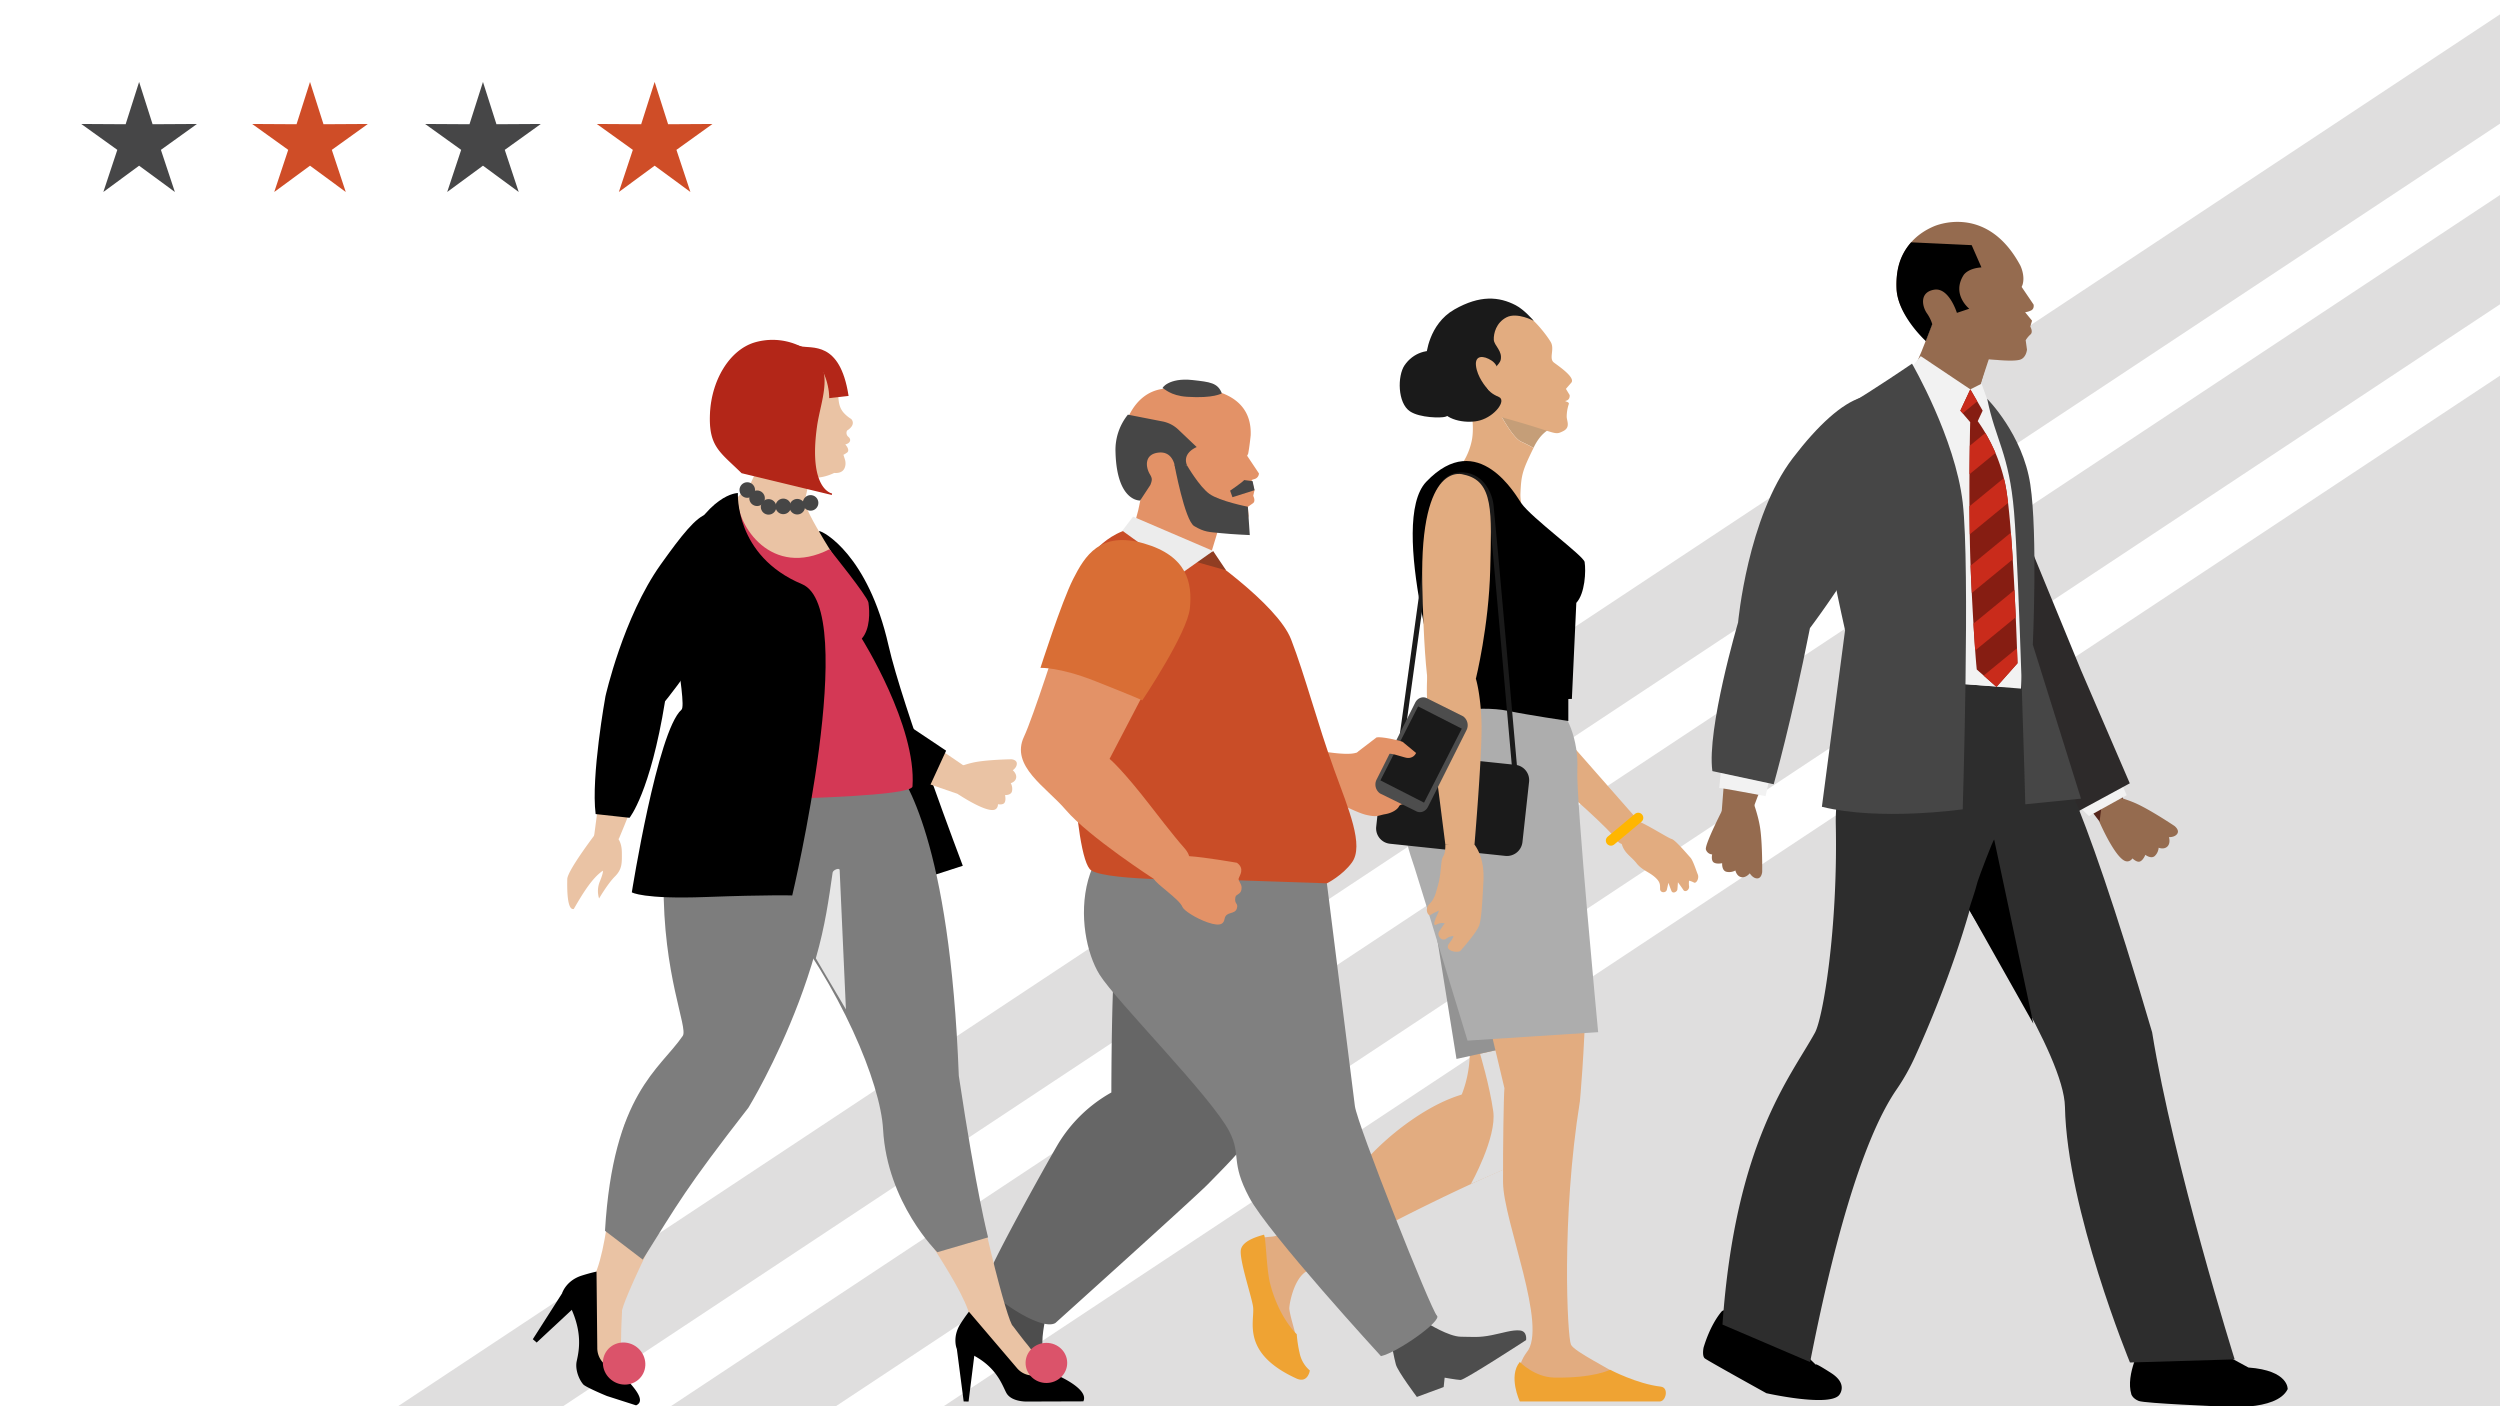 <svg xmlns="http://www.w3.org/2000/svg" xmlns:xlink="http://www.w3.org/1999/xlink" width="1600" height="900" viewBox="0 0 1600 900"><defs><clipPath id="clip-path"><rect x="449.57" y="-251.57" width="919.64" height="1398.79" transform="translate(1357.22 -461.57) rotate(90)" style="fill:none"/></clipPath><clipPath id="clip-path-2"><path d="M1261,249.17l-6.38,13.64,6.3,7.36s-1.47,57.81.63,101.54,3.58,56.77,3.58,56.77l12.61,11.14,13.46-15.14s-2.74-91.66-8-115.42a109.07,109.07,0,0,0-17.45-39.52l3.15-6.73Z" style="fill:none"/></clipPath></defs><g style="isolation:isolate"><g id="Backgrounds"><rect width="1600" height="900" style="fill:#fff"/><g style="clip-path:url(#clip-path)"><polygon points="604.4 930.82 1656.65 246.62 1656.65 930.82 604.4 930.82" style="fill:#dfdede"/><polygon points="406.94 1030.43 1838.14 82.73 1905.51 108.07 474.31 1055.76 406.94 1030.43" style="fill:#dfdede"/><polygon points="297.64 987.18 1726.61 40.96 1793.98 66.3 365.01 1012.51 297.64 987.18" style="fill:#dfdede"/><polygon points="187.51 944.49 1611.73 1.41 1679.1 26.75 254.88 969.82 187.51 944.49" style="fill:#dfdede"/></g><polygon points="89.03 52.44 80.41 79.51 52 79.34 75.08 95.91 66.14 122.87 89.03 106.04 111.92 122.87 102.98 95.91 126.06 79.34 97.65 79.51 89.03 52.44" style="fill:#464647"/><polygon points="198.41 52.44 189.79 79.51 161.38 79.34 184.46 95.91 175.52 122.87 198.41 106.04 221.29 122.87 212.36 95.91 235.44 79.34 207.03 79.51 198.41 52.44" style="fill:#cf4d27"/><polygon points="309.1 52.44 300.48 79.51 272.07 79.34 295.15 95.91 286.21 122.87 309.1 106.04 331.98 122.87 323.05 95.91 346.13 79.34 317.72 79.51 309.1 52.44" style="fill:#464647"/><polygon points="418.97 52.44 410.35 79.51 381.94 79.34 405.02 95.91 396.08 122.87 418.97 106.04 441.86 122.87 432.92 95.91 456 79.34 427.59 79.51 418.97 52.44" style="fill:#cf4d27"/></g><g id="Layer_1" data-name="Layer 1"><polygon points="1385.66 864 1375.52 850.84 1399.99 828.2 1413.71 847.94 1385.66 864" style="fill:#ec8e56"/><path d="M1306.89,609.15c7.09-8.44,13.65-15.62,20.3-18.53,0,0,.49.61-2.58,5.57a12.89,12.89,0,0,0-1.9,9.42s6.28-7.39,11.12-10.75,6.82-12.51,6.62-14.83c-1.35-16-12.85-12-12.85-12s-21.3,19.14-22.13,24.07S1302.66,609.5,1306.89,609.15Z" style="fill:#b15129"/><polygon points="1284.19 195.6 1264.2 255.96 1221.53 248.07 1239.08 204.97 1284.19 195.6" style="fill:#956b4f"/><path d="M1196.46,256.38s22.53-12.93,27-18.58,13.82-32.89,13.82-32.89l37,17.3-8.91,31.53,16.45,20.38s6.6,26.78-17.46,16.17S1196.46,256.38,1196.46,256.38Z" style="fill:#956b4f"/><path d="M1284.22,448.15l62.54,81.63,12.45-17.57s-22.14-54.22-33.34-71.33-13.61-21.59-13.61-21.59-23.45,10.21-30,20.11C1280.51,442,1282.3,445.66,1284.22,448.15Z" style="fill:#56261b"/><path d="M1346.11,507.92s12.34,2.21,21.9,6.72,23.69,14,23.69,14,3.33,2.54,1.76,4.94-5.34,2.19-5.34,2.19,1.24,3.82-1,6-5.59.77-5.59.77a8.13,8.13,0,0,1-2.41,5.23c-2.36,2.24-6.12-.69-6.12-.69s-1.21,3.29-3.3,4.23-4.91-1.94-4.91-1.94S1363,552.19,1360,551c-6.81-2.82-16.33-24.93-16.33-24.93Z" style="fill:#956b4f"/><path d="M1361.06,508.91l-24.13,13.36S1305,493.54,1285,453c-7.14-14.48-36-77.77-36-77.77l47.65-24.64,33.13,85.8Z" style="fill:#f2f2f2"/><path d="M1363.06,501.33,1328.64,520A628.37,628.37,0,0,1,1285,445.8c-7.14-14.48-36-77.76-36-77.76l47.65-24.64,35.13,85.4Z" style="fill:#2d2a2a"/><path d="M1320.13,527.6c1.6,34.95-11.13,26.8-49.37,26.8s-61.39-3-75.21-32.75c-33.56-72.29,35.68-80.19,73.92-80.19S1318.86,499.81,1320.13,527.6Z" style="fill:#2d2d2d"/><path d="M1156.34,677.34A74.72,74.72,0,0,0,1174,639.17c7.39-48.95,6-93.21,3.5-122a39.86,39.86,0,0,1,30.78-42.34l52-11.91s7,123.19-40.57,214.52C1181.13,751.29,1156.34,677.34,1156.34,677.34Z" style="fill:#be671f"/><path d="M1331.29,679.77c.88,6.17-8.67,43.78-2.21,69.43,7.46,29.57,46.7,89.51,44.44,110.47,0,0-8.93,22.65-3.5,29.52s11.75,5.11,18.59,5c8.75-.15,32.41,3,32.41,3l27.26.79s14.6-3.63,4.7-8c-9.26-4.13-33.55-10.8-36.67-15-2.82-3.75-12.47-13.4-12.47-13.4-3.55-2-17.77-90.46-23.8-182.66-4.87-1.17-40.88-151-68.25-190.49-31.79-45.78-84.61,26.24-84.61,26.24Z" style="fill:#56261b"/><path d="M1370.73,860.7s-10.64,18.69-6.65,31.74c0,0,.79,2.61,4.75,4.18s52.71,3.52,52.71,3.52,35.4,3.49,42.57-11.09c0,0,.83-11.94-25.11-13.84l-25.21-13.63s-2-11.39-10-8.6S1387.63,864.89,1370.73,860.7Z"/><path d="M1304.42,466.39c7.17,10.42,24.75,29.86,72.95,194.32C1391,745.06,1430.18,870,1430.18,870l-67,2s-40.29-97.8-41.61-163.61c-.67-33.25-54.53-113.67-80.8-158.14C1176.87,442.11,1258.73,438.67,1304.42,466.39Z" style="fill:#2d2d2d"/><path d="M1100.78,870s-11.65-11.14-3-20,3.86-3.76,12.1-17.76c6-10.17,9.85-46.16,11.44-64.18a187.13,187.13,0,0,1,10.33-47.27c6.47-17.84,16.81-37.66,32.63-47.68,3.54-2.24,5.64-6.4,8.76-9.64l56.88-4s-6.21,25.94-17,37.19c-9.47,9.92-61.65,104.65-77.47,148-3.5,9.59,15,28.39,15.66,30.39,1,2.82,7.34,2.94,8.9,4.66,0,0,5.49-2,13.15,7.48,5.8,7.13-47.43,5.06-53.31-4.81S1107.53,873.26,1100.78,870Z" style="fill:#56261b"/><path d="M1101.76,839.44c-2.39,2.84-7.58,10.09-11.47,23,0,0-1.13,5.41.8,6.94s39.39,22.27,39.39,22.27,39.35,8.83,46.41,1.39c.67-.71,5.86-7.37-5-14.33-12-7.71-9.58-5.1-9.58-5.1l-19.7-19.26s-2.87-11.38-5.4-11.71-17,12.78-27.21,6.15c-4.28-2.79-.63-7-5.08-9.82A2.44,2.44,0,0,0,1101.76,839.44Z"/><path d="M1102.38,847.73l56.1,24c13.23-67.64,32-140.48,55.25-174.36a135.23,135.23,0,0,0,11.68-20.63c16.39-36,61.61-144,46.15-209.51l-67.07-17.33s-30.6,27.75-29.58,77.94c1.37,66.88-8.22,123.8-13.36,133.11C1145.66,689.77,1110.61,730.89,1102.38,847.73Z" style="fill:#2d2d2d"/><path d="M1301.35,655.15l-41.17-73.07c1-3.76,3.41-9.81,5.49-17.84.49-1.88,10.55-28.7,10.64-26.76Z"/><path d="M1213.08,263.35s-21.07-25-62.95,51.91c-39.76,73-34.62,76.41-34.62,76.41l38.37-2a492.48,492.48,0,0,0,42.45-59.55C1216.77,296.21,1229.34,277.63,1213.08,263.35Z" style="fill:#ec8e56"/><polygon points="1312.34 484.87 1194.14 461.53 1211.95 434.81 1297.61 440.65 1312.34 484.87" style="fill:#2d2d2d"/><path d="M1237.55,144.91s33.7-15.47,55.45,25c0,0,3.26,6.47,1.41,12.38l-.55,1.35,7.63,11.28s.7,2.91-1.91,3.91a12.31,12.31,0,0,1-3.49,1l4.42,5.41-1.13,3.8s2,3.39.14,5a16.23,16.23,0,0,0-3.08,3.72l.83,6s-.44,5-4.22,6.36-15.17.23-15.17.23-19.51-.85-23.64-5.68a21.6,21.6,0,0,1-4.83-10.16l.33-11.33-22.88,7.6s-12.36-11.75-13.07-25.94S1217.79,153.44,1237.55,144.91Z" style="fill:#956b4f"/><path d="M1256.59,176.24s2.35-4.45,11.53-5.11l-6.25-14.24-38.74-1.8c-7.75,8.79-9.78,18.56-9.34,29.7.69,17.14,18.74,33.51,18.74,33.51l4.12-10.82a24.56,24.56,0,0,0-3.56-7.16c-3-4.5-4.64-13.38,4.82-14.92s14.47,14.76,14.51,14.83l7.91-2.64S1248.93,188.56,1256.59,176.24Z"/><path d="M1229.3,227.94,1261,249.17l7.21-3.6,4.28,12s17,28.88,21.75,74.14-.8,109-.8,109l-55.28-4.41s-6.8-146.2-13.61-166.63-5.21-30-5.21-30Z" style="fill:#f2f2f2"/><path d="M1223.69,232.75s27.64,47.67,32.45,88.92,0,196.28,0,196.28-52.87,7.61-90.13-1.61l14.83-113s-15.23-67.3-16-89.33,6-48.06,19.23-55.67S1223.69,232.75,1223.69,232.75Z" style="fill:#464646"/><path d="M1108.88,429l-7,90.54,19.2.41s25.14-65.79,28.1-86,4.14-25.17,4.14-25.17-24.32-7.93-35.8-4.87C1114.52,404.67,1110.25,419.62,1108.88,429Z" style="fill:#956b4f"/><path d="M1120.23,508.52s4.89,11.54,6.34,22S1127.8,558,1127.8,558s-.31,4.18-3.18,4.18-4.75-3.27-4.75-3.27-2.52,3.12-5.51,2.45-3.71-4.26-3.71-4.26a8.13,8.13,0,0,1-5.7.84c-3.16-.74-2.77-5.5-2.77-5.5s-3.41.79-5.34-.44-1.06-5.18-1.06-5.18a4.42,4.42,0,0,1-4-3.14c-.94-3.07,11.27-26.75,11.27-26.75Z" style="fill:#956b4f"/><path d="M1100.32,504.33c0-.4,29.64,5.2,29.64,5.2l5.61-25.23-32.84-4.81Z" style="fill:#f2f2f2"/><path d="M1095.92,493.51l39.25,8.41s11.43-40.3,23.19-99.92c0,0,71.25-93.78,60.13-128.79-10.82-34-38.52-22.71-71.12,20-28.92,37.89-35,105.18-35,105.18S1092.21,466.72,1095.92,493.51Z" style="fill:#464646"/><path d="M1271.81,255.24c5.24,26.23,14,34.79,17.18,72.44s7.21,187.06,7.21,187.06l35.64-3.6L1301,412.6s3.21-70.5-1.6-102.54S1271.81,255.24,1271.81,255.24Z" style="fill:#464646"/><path d="M1261,249.17l-6.38,13.64,6.3,7.36s-1.47,57.81.63,101.54,3.58,56.77,3.58,56.77l12.61,11.14,13.46-15.14s-2.74-91.66-8-115.42a109.07,109.07,0,0,0-17.45-39.52l3.15-6.73Z" style="fill:#861d12"/><g style="clip-path:url(#clip-path-2)"><polygon points="1284.17 284.09 1240.41 319.97 1240.41 301.87 1284.17 265.99 1284.17 284.09" style="fill:#c92b1b"/><polygon points="1274.5 249.44 1230.73 285.33 1230.73 267.23 1274.5 231.34 1274.5 249.44" style="fill:#c92b1b"/><polygon points="1288.23 319.36 1244.47 355.24 1244.47 337.14 1288.23 301.25 1288.23 319.36" style="fill:#c92b1b"/><polygon points="1292.29 354.62 1248.53 390.5 1248.53 372.4 1292.29 336.52 1292.29 354.62" style="fill:#c92b1b"/><polygon points="1296.34 389.89 1252.58 425.77 1252.58 407.67 1296.34 371.79 1296.34 389.89" style="fill:#c92b1b"/><polygon points="1300.4 425.16 1256.64 461.04 1256.64 442.94 1300.4 407.05 1300.4 425.16" style="fill:#c92b1b"/></g><path d="M929.8,712.09a74.71,74.71,0,0,0,10.83-40.61c-1.07-49.47-10-92.84-17.39-120.8a39.85,39.85,0,0,1,23.09-47l49.13-20.6s27.94,120.14-3.32,218.22C966.85,780.69,929.8,712.09,929.8,712.09Z" style="fill:#e2ac80"/><path d="M799.12,803.85s-5.22-9.23,6.17-11.3,7.6.57,21.49-5.6c10.09-4.49,32.35-27.18,43.37-40a174.75,174.75,0,0,1,33.57-30.35C918.35,706.52,937,697.06,954.49,698c3.91.22,7.78-1.81,11.91-2.58L993,698.54s0,41.16-14.25,43.88c-12.6,2.39-107.67,47.28-143.3,71.68-7.88,5.39-10.54,21.71-10.28,23.68.7,5.32,3.26,12.81,3.52,15l.7,11.35c.53,8.58-26.23-20.79-25.33-31.5S802.5,810,799.12,803.85Z" style="fill:#e2ac80"/><path d="M957.26,672.16,970,695.88,963.62,748l-22.25,9.76s16.69-29.82,14.3-46.59-8.44-36.74-8.44-36.74Z" style="fill:#dfdede;mix-blend-mode:multiply"/><polygon points="932.15 677.73 972.68 668.74 957.15 549.85 910.05 540.34 932.15 677.73" style="fill:#939393"/><path d="M962.84,696.43c-.51,5-1,38.9-.89,60.3.13,24.68,29.14,92.73,15,108.92,0,0-6.87,9-3.94,15.47s7.23-.84,12.48,7.63,58.85-2.13,51.93-7.5c-6.48-5-29.72-16-32-20.67s-6.3-81.08,5.71-155.73c0,0,11.89-125.54-5.7-167.06s-74,26.8-74,26.8Z" style="fill:#e2ac80"/><path d="M973.61,282.67a88.07,88.07,0,0,1,7.83,4c.09-.19.19-.38.28-.58,7.34-15.08,18.16-13.29,18.16-13.29l-44.69-17C960.2,265.72,968.32,280.41,973.61,282.67Z" style="fill:#c59e78;mix-blend-mode:multiply"/><path d="M973.09,315.8c.5-11.84,1.21-14.53,8.35-29.09a88.07,88.07,0,0,0-7.83-4c-5.29-2.26-13.41-16.95-18.42-26.88l-16.09-6.14s5.15,19,3,31.45a42.24,42.24,0,0,1-10.3,20.75l50.83,42.64S972.58,327.79,973.09,315.8Z" style="fill:#e2ac80"/><path d="M924,449.05s-35.87-114.78-11.23-140.68c33.33-35,57.93,9.51,60.83,13.65,6.69,9.55,39.95,33.74,40.56,37.65.91,5.81.27,20.17-5.32,26.17L1006,447.3S924.19,449.42,924,449.05Z"/><path d="M983.55,451.27l64.4,73.29s5.93,9.33,1.24,12.89-12,4.59-14.59,0-33.86-33.63-46.89-42.29S973.65,465.37,983.55,451.27Z" style="fill:#e2ac80"/><path d="M1039.64,530s4.34-4.1,6.95-4.76,21,11.21,23.27,11.72,10.25,10,12,11.89,3.93,9,4.69,10.7c1.09,2.44-.87,6.12-2.43,5.27a13.21,13.21,0,0,0-3.13-1.19,13.44,13.44,0,0,0,0,3.39c.46,2.42-2.43,4.42-3.64,2.55s-3.48-4.92-3.48-4.92-.17,3-.34,4.58-3,3-3.82.93c-.63-1.5-1.92-5.17-1.92-5.17s-.6,2.58-1,4.41c-.54,2.27-4.34,2.21-4.34-.51s.17-4.58-3.65-7.81-8-4.25-11.46-8.66-7.74-6.29-9.43-12.32A11.47,11.47,0,0,1,1039.64,530Z" style="fill:#e2ac80"/><path d="M898.94,522.68c.84-31.37,17.25-63.88,25-66.55s2.75-15,18.84-11.58,40.9.68,50.62,5.44,17,24.3,16.09,42.6,13.33,168,13.33,168L939.22,666s-30.53-100.45-34-111S898.58,536.4,898.94,522.68Z" style="fill:#adadad"/><path d="M945.18,208.48c5.79-6.72,24.31-11,30.39-7.79s14.18,13.62,16.88,18.16-1.33,10.52,2,13.13c2.65,2.07,14.52,9.89,11,13.13l-3.26,3.77,2.38,3.94s.48,3-2.39,3.69c-1.62.37,2.51.53,1.83,2.15a26,26,0,0,0-1.32,8c0,2.75,2.65,6.9-2.41,9.34s-3.5,1.52-25.79-5.13-34.27-7.62-33.42-24.48S940.28,214.15,945.18,208.48Z" style="fill:#e2ac80"/><path d="M912.76,228.09c0-1,1.58-20.61,18-30s28.61-8.28,39.26-2.76c5.66,2.93,11.56,10,11.56,10s-10.65-5.71-17.38-2.26-8.34,10.42-8.17,14.31,5.8,7.17,4.37,13.14c-1.15,4.81-19.22,15.88-1.15,23.54,5.07,2.15-2.36,12.28-12.07,15-7.55,2.14-21,.44-24.56-6.85S912.09,244,912.76,228.09Z" style="fill:#1a1a1a"/><path d="M959.19,240.41s.51-6.29-4.56-9.63-10.8-3.66-10,3.31,6,13.41,8.08,15.56c1.44,1.47,4.08-1.94,5.26-3.08S959.19,240.41,959.19,240.41Z" style="fill:#e2ac80"/><path d="M921.37,225.5c-7.38-2.62-16.94.2-22.46,8.29-4.59,6.73-4.58,24.15,3.51,29.5,6.35,4.2,19.86,4.29,22.56,3.45s7-3.45,6.86-14.15S921.37,225.5,921.37,225.5Z" style="fill:#1a1a1a"/><path d="M919.32,444s20.59-5.29,34.41-4.34,50,7.22,50,7.22v14.55s-25.74-3.81-38.58-6.47c-19.58-4.05-48.88,2.21-48.88,2.21Z"/><line x1="1031" y1="537.97" x2="1048.45" y2="523.4" style="fill:none;stroke:#ffb600;stroke-linecap:round;stroke-miterlimit:10;stroke-width:6.519px"/><path d="M963.38,547.77,889.64,540a9.88,9.88,0,0,1-8.88-10.78L885,490.42a10,10,0,0,1,11-8.69l73.74,7.75a9.88,9.88,0,0,1,8.88,10.78l-4.27,38.83A10,10,0,0,1,963.38,547.77Z" style="fill:#1a1a1a"/><path d="M925,540.34s17.63-1.34,18.67.18,6.51,8.65,5.73,23.43-1.3,23.69-2.61,28-10.7,15-12.12,16.56-11.06.25-7.15-4.84,2.34-4.59,2.34-4.59a8.74,8.74,0,0,0-4.43,1.79c-2.6,1.78-6-2-4.43-4.59s3.65-5.35,3.65-5.35a7.19,7.19,0,0,0-5.21.77c-3,1.51-.78-3.57,0-5.35L921,582.8a33.1,33.1,0,0,0-5.52,2.78c-1.25,1-4-3.46-.82-6.82s3.74-5.13,5.82-12.78,1.47-15.38,3.13-17.8S925,540.34,925,540.34Z" style="fill:#e2ac80"/><path d="M917.14,328.06,894.32,493.21,970,498.9s-14.78-167.66-15.78-175.75-7-19.84-19.82-19.18C919,304.76,917.14,328.06,917.14,328.06Z" style="fill:none;stroke:#1a1a1a;stroke-miterlimit:10;stroke-width:3.26px"/><path d="M972.68,871.65s9.42,9.79,22,10c25.17.48,35.77-5,35.77-5s17.35,9.09,32.43,10.79c5.39.6,3.34,9.51-.69,9.51H972.68S965.06,880.74,972.68,871.65Z" style="fill:#efa333"/><path d="M794.07,800.53c.42-7,13.28-9.77,14.7-10.3s1.6,21.46,4.08,31.16c5.68,22.13,17.07,32.49,17.07,32.49A78,78,0,0,0,831.77,866a19.85,19.85,0,0,0,6.53,11.12s-1.25,8.48-8.63,5.1C794.24,866,803,846,802,836.6,801.3,830.58,793.62,808.11,794.07,800.53Z" style="fill:#efa333"/><path d="M936.76,303.75s-28.12-10.35-26.5,69.85c1.54,76.12,7.16,76.47,7.16,76.47l27.15-15.71s8.31-33.67,9.17-69.92S956.17,307.72,936.76,303.75Z" style="fill:#e2ac80"/><path d="M913.38,449.22,925,540.34l18.67.18s5.06-59.14,4.5-77.86-3.62-28.3-3.62-28.3-30.34-11.84-31.13-1A150.33,150.33,0,0,0,913.38,449.22Z" style="fill:#e2ac80"/><path d="M650.43,825.48l18.8,17.91s-3.75,15.24-1.3,22.5,3.3,11.84,7.23,16.58c4.59,1.74,9.74,4.37,10.65,7.8,1.22,4.63.41,5.73.41,5.73h-13c-3.68,0-7.42-2.4-10.31-4.09-9.51-5.55-15.66-11.22-17.63-13.42-1.64-1.84-5-14.33-5-14.33l-5.66.11L624.09,850s9.69-14.75,13.49-17.26S650.43,825.48,650.43,825.48Z" style="fill:#4d4d4d"/><path d="M890.36,858.8l23.22-11.93s13.58,8.57,21.37,8.63,11.35.68,19.78-1c7-1.37,13.21-3.55,18.06-3s3.9,6.16,3.9,6.16-39.43,25.65-41.94,25.53-10.18-1.48-10.18-1.48l-.62,6-17.15,6.33s-12.17-16.26-13.42-20.69S890.36,858.8,890.36,858.8Z" style="fill:#4d4d4d"/><path d="M729.62,606l73,43.65s-7.11,83-8.86,86-12.63,14-20.79,22.32-97.52,88.75-97.52,88.75c-9.74,5.83-44.64-19.4-44.95-25.21s38.34-75.1,46.43-88.94a92.68,92.68,0,0,1,34.34-33.38s0-79.67,3.16-92.44S729.62,606,729.62,606Z" style="fill:#666"/><path d="M721.63,525.23s71.79.39,88.41,9.23,39.17,30.87,39.17,30.87,16.51,130.87,17.91,142.49S916,838.82,919.62,842s-25.12,23.53-35.8,25.93c0,0-72-78.44-84.3-101.55s-4.88-26.77-12.66-42.08c-11.12-21.92-72.9-84-83.14-100.54-8.28-13.35-13.44-38.16-7.31-60.57S721.63,525.23,721.63,525.23Z" style="fill:gray"/><path d="M843.41,480.31s17.3,3.42,24,1.6a45.8,45.8,0,0,1,24.19.15,159.53,159.53,0,0,1,18.42,6.19s3.18,1.86.62,6.24c-1.39,2.38-4.22,1.17-4.31,2.61s1.73,2,.86,5.65-3.76,1.73-4.57,3.42c-1.44,3,.29,5-1.08,7s-5.23.9-6.19,2.9-4.42,4.26-8.81,5-4.9,2.15-12.24.43-26.29-12.08-26.29-12.08Z" style="fill:#e39267"/><path d="M723.84,338.6c4.89-5.08,7.9-31.16,7.9-31.16l35.07-2.15,15.12,26.23L773,360.94" style="fill:#e39267"/><path d="M744,248.9c19.46-2.77,57.73-2,56.43,29.79,0,0-.8,7.8-1.63,11.74l-.64,1.25L805.72,303a3.86,3.86,0,0,1-2.74,3.56c-2.7.77-1.88.84-1.88.84l1.78,6.36-.82,3.59s1.78,3.35-.17,4.73-3.26,2.27-3.26,2.27l.46,5.79s-.76,4.69-4.66,5.77-15.3-.79-15.3-.79-19.61-2.12-23.47-7a20.21,20.21,0,0,1-4.23-10l1.05-10.76L728.94,313s-11.71-12-11.52-25.58S724.56,251.67,744,248.9Z" style="fill:#e39267"/><path d="M765.89,286.11l-11.77-11.18a20.24,20.24,0,0,0-10-5.19l-22.27-4.36a35.93,35.93,0,0,0-7.93,23.81c.8,32.12,15.77,31.14,15.77,31.14l6.53-9.93c1.31-3.31,1.24-4.3-.3-6.87-2.7-4.48-3.83-13,5.8-13.89s10.42,10.12,10.45,10.2l7.58-2S755.82,290.73,765.89,286.11Z" style="fill:#464646"/><path d="M751.65,297.35l8.06.53s7.87,13.61,14.37,18.24,24.55,8.2,24.55,8.2l1.23,18.13s-10.92-.45-18.57-1.24-10.28-.55-17-4.51C758.23,333.07,751.65,297.35,751.65,297.35Z" style="fill:#464646"/><path d="M796.27,307.24c-1,1.33-9,6.79-9,6.79l1.5,4.18,14.14-4.48-1.24-5.79Z" style="fill:#464646"/><path d="M763.34,243.24c11,1.24,16.07,1.73,18.62,8.48,0,0-5.11,3.37-22.26,2.23-11-.73-14.6-5.53-15.54-5.4S747.86,241.48,763.34,243.24Z" style="fill:#464646"/><path d="M699.92,353.5s21.47-28,53-10.24c16.52,9.29,64.71,43.54,73.38,65.95,8.83,22.82,17.08,54.5,27.59,83.42,9.22,25.39,19.26,48.46,11.34,59.37-6,8.31-16,13.33-16,13.33l-70.66-2.41s-68.17,1.46-80.12-5.83-14.55-123.35-14.36-126.25S699.92,353.5,699.92,353.5Z" style="fill:#c94d27"/><path d="M678.42,405.2l38,12.24,21.48,15-27.77,53.23s7.83,6.26,27,31.13c0,0,14.23,18.56,20.71,25.77,10.78,12-6.15,18.47-14.39,21.12-3.3,1.06-4.73-1-4.73-1s-42-27.17-56.65-44.38c-12.45-14.59-35.6-28-26.71-46.84C661.18,459.14,678.42,405.2,678.42,405.2Z" style="fill:#e39267"/><path d="M761,547.94c10.65.7,30.65,4.24,30.65,4.24,5.27,3.84,1.55,8.35,1.1,10s1.92,3.25,1.88,6c-.06,4.66-3.59,3.7-4,6.1-.84,4.46,2,3.56,1,7-1.22,4.36-6.94,1.67-7.9,6.78-.47,2.47-1.7,5.5-11,2.22-7.42-2.62-15.08-7.53-16-9.88-2-5-16.6-14.43-18-17.68C736.08,556.87,750.36,547.23,761,547.94Z" style="fill:#e39267"/><polygon points="764.48 359.31 776.39 352.62 784.71 365.03 764.48 359.31" style="fill:#903d22"/><polygon points="725.16 330.65 776.39 352.62 756.16 366.94 718.28 339.65 725.16 330.65" style="fill:#ececec"/><path d="M906,519l-22.79-11.2a7,7,0,0,1-2.18-8.89l24.7-49.21c1.57-3.16,5.13-4.34,7.9-2.62l22.74,11.34a7,7,0,0,1,2.19,8.89l-24.66,49.08C912.32,519.53,908.76,520.71,906,519Z" style="fill:#4d4d4d"/><rect x="893.86" y="456.29" width="31.37" height="53.15" transform="translate(318.6 -360.47) rotate(27.02)" style="fill:#1a1a1a"/><path d="M881,471.94c2.86-.69,14.78,1.93,16.68,2.85l8.61,7.11s-1.74,4.5-7.25,2.83-7.83-2.27-9.95-2.41-3.58,8.44-7.4,8.92c-26.6,3.36-12.3-10.44-12.3-10.44Z" style="fill:#e39267"/><path d="M665.89,427.43s12-.6,34.94,8.44c23.81,9.4,30.25,12.33,30.25,12.33s28.9-43.06,30.46-59-1.49-33.36-29.47-41.41-37.74,8-45.22,22.73S665.89,427.43,665.89,427.43Z" style="fill:#d96e35"/><path d="M437.45,667.64c-2.57,5.1-28.88,29.2-37.5,51.74-9.94,26-9.54,93.55-25.22,104.9,0,0,1.72,19.25,2.07,27s-.95,19,4,22.08c6.36,4,13.56,15.07,13.56,15.07s3.25-27.8,3.16-32.43c-.08-4.18.57-16.38.57-16.38-1.49-3.23,30-71.38,73.33-144.3Z" style="fill:#eac3a4"/><polygon points="343.46 859.23 341 857.1 360.14 827.09 369.66 834.84 343.46 859.23"/><path d="M359.92,827.25s2.55-7.72,12.33-10.85c5.54-1.77,9.52-2.58,9.52-2.58l.49,48.75a13.72,13.72,0,0,0,9.71,13.3c2.26.68,4.1,1.35,4.4,1.76,3.15,4.4,19.32,18.06,10.72,21.8l-18.7-6c-5.83-2.4-14-6.12-15.09-7.39-2.89-3.32-5.31-9.75-4.21-14.88C370.6,864.12,374.18,849.38,359.92,827.25Z"/><ellipse cx="399.44" cy="872.63" rx="13.28" ry="13.78" transform="translate(-533.54 647.75) rotate(-51.85)" style="fill:#db536a"/><path d="M524.31,339.91c2.67,0,31.29,15.49,44.34,73.18,8.84,39.09,47.54,141,47.54,141L563.06,571.3l-11,2L509.89,358.6Z"/><path d="M367.23,581.74c6.19-10.78,12-20,18.58-24.47,0,0,.61.62-1.86,6.76a15.92,15.92,0,0,0-.54,11S388.9,565.6,393.5,561s4.58-8.27,4.48-15.6c-.22-15.93-15.29-13.84-15.29-13.84s-19.53,25.34-19.64,31.08S362.82,582.86,367.23,581.74Z" style="fill:#eac3a4"/><path d="M536,481.56l81.15,28,.19-19.16S576.66,462,560.94,455.13s-19.46-8.89-19.46-8.89-11.16,19.36-11,29.93C530.58,479,533.52,480.72,536,481.56Z" style="fill:#eac3a4"/><path d="M606.4,493.89s9.44-4.64,18.08-6.19,22.76-1.77,22.76-1.77,3.46.17,3.53,2.73-2.6,4.3-2.6,4.3,2.65,2.17,2.16,4.85-3.44,3.4-3.44,3.4a7.61,7.61,0,0,1,.82,5.05c-.54,2.83-4.49,2.59-4.49,2.59s.74,3-.25,4.77-4.26,1.07-4.26,1.07.09,3-2.51,3.62c-6,1.39-22.9-9.95-22.9-9.95Z" style="fill:#eac3a4"/><path d="M605.51,480.44l-10.12,22s-35.31-4.82-68.1-24.33c-11.71-7-61.29-38.59-61.29-38.59l20.82-42.19,63.09,45.95Z"/><path d="M475.19,330.36s-26.79,4.61,10,71.81c34.95,63.79,39.54,61.41,39.54,61.41l14.94-30.19a455.12,455.12,0,0,0-24.21-59.66C500.11,342.59,492.27,324.49,475.19,330.36Z" style="fill:#ec8e56"/><polygon points="542.41 481.17 468.96 484.95 464.85 445.77 544.05 412.38 542.41 481.17" style="fill:#ec8e56"/><path d="M544.74,268.13a21.21,21.21,0,0,1-4.87-4.07c-5-5.89-1.93-11.88-5.52-21.51-3.06-8.2-11.6-14.76-14.21-16.58l-.75-.47c12.37,22.35-12.9,39.58-12.9,39.58s-4.06-10.1-11.48-6.8c-5.34,2.37-7.12,11.79-2.41,19.81,3.7,6.3,9.15,3.71,9.15,3.71s1.79,12.87,8.22,15.57c2.25.94,4.68,7.17,8.55,8,7.22,1.55,15.34-2.69,15.34-2.69,5.68.46,7-2.93,7.24-5.36a8.58,8.58,0,0,0-.4-3.41l-.91-2.89s.26.08,2.27-1.33c2.33-1.62-1.07-5.25-1.07-5.25,3.11-.7,4.09-3.09,2-4.83a3.2,3.2,0,0,1-.85-4.05C548.43,271.46,544.74,268.13,544.74,268.13Z" style="fill:#eac3a4"/><path d="M522.17,288.86s-4.31,19.18-7.06,31.44c-1.3,5.77,25.78,46.73,25.78,46.73L496,378,455.9,334.39l24.05-24,22.68-49.54Z" style="fill:#eac3a4"/><path d="M520.39,227.21s11.89,20.51-13.9,37.87l12.76-39.66C520.58,226.15,519.12,226.11,520.39,227.21Z" style="fill:#b32618;stroke:#b32618;stroke-miterlimit:10"/><path d="M512,222.05c7.54,1.82,25-3.67,30.52,30.91l-11.32,1.29S531.52,232,512,222.05Z" style="fill:#b32618;stroke:#b32618;stroke-miterlimit:10"/><path d="M484.08,291.32s11.9.95,17.92-5.61c-1.59,0-8-4.28-10.87-10.61C491.13,275.1,474.88,276.83,484.08,291.32Z" style="fill:#b32618;stroke:#b32618;stroke-miterlimit:10"/><path d="M563.06,571.3c1.33,31.11-9.22,23.85-40.92,23.85S471.25,592.49,459.8,566c-27.82-64.34,29.57-71.37,61.27-71.37S562,546.57,563.06,571.3Z"/><path d="M424.28,690.79s13.08-10.8,16.16-32.68A488.57,488.57,0,0,0,443.7,550c-1.43-17.64,9.44-33.72,25.52-37.68l43-10.6s8.21,107.53-32.63,191.51C446.6,761.21,424.28,690.79,424.28,690.79Z" style="fill:#be671f"/><path d="M570.65,696.49c1.27,5.38-3.27,39.57,4.33,61.65,8.76,25.46,51,75.39,46.4,93.53,0,0,13.22,13.22,18.3,18.79s11.06,14.66,16.69,13.9c7.2-1,19.4,2.8,19.4,2.8s-14.84-22.66-17.78-26c-2.66-3.06-9.74-12.52-9.74-12.52-3.1-1.47-22.07-71.57-35.2-152.58,0,0-26.54-135.23-58-171.55s-70.12,23.34-70.12,23.34Z" style="fill:#eac3a4"/><path d="M572.53,489.34c5.94,9.27,35.34,47.74,41.11,199.22,11.27,75.06,18.72,103.37,18.72,103.37l-32.47,9.49S567.78,770,565.17,722.79c-1.62-29.52-27-91.19-69-143.23C428,495,534.66,464.68,572.53,489.34Z" style="fill:#7d7d7d"/><path d="M387.2,787.71l24.14,18.42C434.06,770,438.12,761.49,479,708.89c0,0,69.61-113.25,49.89-203.22l-83.1-20.05s-20.42,4.76-21.08,79c-.53,59.53,15.82,93.12,12.24,98.37C422.29,684.4,392.4,699.88,387.2,787.71Z" style="fill:#7d7d7d"/><path d="M541.39,646l-19.27-32.7c6-20.78,8.28-37.82,10.76-54.86.25-1.71,4.43-3.34,4.5-1.61Z" style="fill:#e6e6e6;mix-blend-mode:multiply"/><path d="M422.18,512.28s18.89-6.88,23.07-51.65c3.23-34.55-10.35-106.58,1.87-122.68,7.11-9.37,25.1-25.23,24.94-19.34-.5,17.53,21.59,51.87,58.81,32.91,0,0,24.34,30.1,24.93,34.13.87,6,1.13,16.87-4.25,23.07,0,0,35.12,55.87,32.45,94.57C583.38,512.28,422.31,512.57,422.18,512.28Z" style="fill:#d43855"/><path d="M471.56,336.14s-17.46-22.29-52.18,46.19c-33,65-28.7,68-28.7,68l31.81-1.78a436.84,436.84,0,0,0,35.18-53C474.62,365.38,485,348.84,471.56,336.14Z" style="fill:#ec8e56"/><path d="M391.56,449.19,380.2,535.27l15.85,1.63s20.19-47.89,23.89-65.66,5-22.06,5-22.06-19.62-8.64-29.3-6.69C393.05,443,391.92,446.41,391.56,449.19Z" style="fill:#eac3a4"/><path d="M381.21,521l21.68,2.39s13.25-16,22.74-74.56c0,0,51.7-62.45,43.38-95.25-9.61-37.87-19.15-30.28-46.18,7.74-24,33.71-35.34,84.32-35.34,84.32S378.14,497.1,381.21,521Z"/><path d="M512,222.05A40.25,40.25,0,0,0,483,219.67c-15.83,4.85-27.14,23.92-28.11,44.92s6.14,24.24,20,37.81l57.53,13.9s-15.84-2.26-10-43.63C525.13,253.77,536,232.6,512,222.05Z" style="fill:#b32618;stroke:#b32618;stroke-miterlimit:10"/><path d="M472.26,315.55s-2.29,40.17,41,58.29c37.37,15.64-6.23,199.25-6.23,199.25s-14.95-.5-55.32,1-47.35-3-47.35-3,16.4-103.41,31.78-116.87c4.27-3.74-12.52-73.18-2.14-96.68C452.75,315.15,472.26,315.55,472.26,315.55Z"/><ellipse cx="478.25" cy="313.62" rx="4.98" ry="4.99" style="fill:#464646"/><ellipse cx="484.54" cy="318.91" rx="4.99" ry="4.98" transform="translate(12.63 656.21) rotate(-68.91)" style="fill:#464646"/><ellipse cx="492.8" cy="322.89" rx="4.99" ry="4.98" transform="matrix(0.36, -0.93, 0.93, 0.36, 14.19, 666.47)" style="fill:#464646"/><ellipse cx="501.33" cy="324.11" rx="4.99" ry="4.98" transform="translate(18.51 675.21) rotate(-68.91)" style="fill:#464646"/><ellipse cx="510.27" cy="324.32" rx="4.99" ry="4.98" transform="translate(24.04 683.68) rotate(-68.91)" style="fill:#464646"/><ellipse cx="518.8" cy="321.88" rx="4.99" ry="4.98" transform="translate(31.78 690.08) rotate(-68.91)" style="fill:#464646"/><polygon points="619.89 896.99 616.75 896.93 612.31 862.79 624.17 862.65 619.89 896.99"/><path d="M612.25,863s-2.9-7.3,2.4-15.68c3-4.75,5.46-7.81,5.46-7.81l30.61,35.9a13.25,13.25,0,0,0,15.45,3.86c2.1-.89,3.87-1.53,4.35-1.4,5.07,1.31,26.86,10.93,22.81,19l-35.73.12s-10.37.48-13.61-5.67S636.54,870.65,612.25,863Z"/><ellipse cx="669.69" cy="872.27" rx="13.32" ry="12.84" style="fill:#db536a"/></g></g></svg>